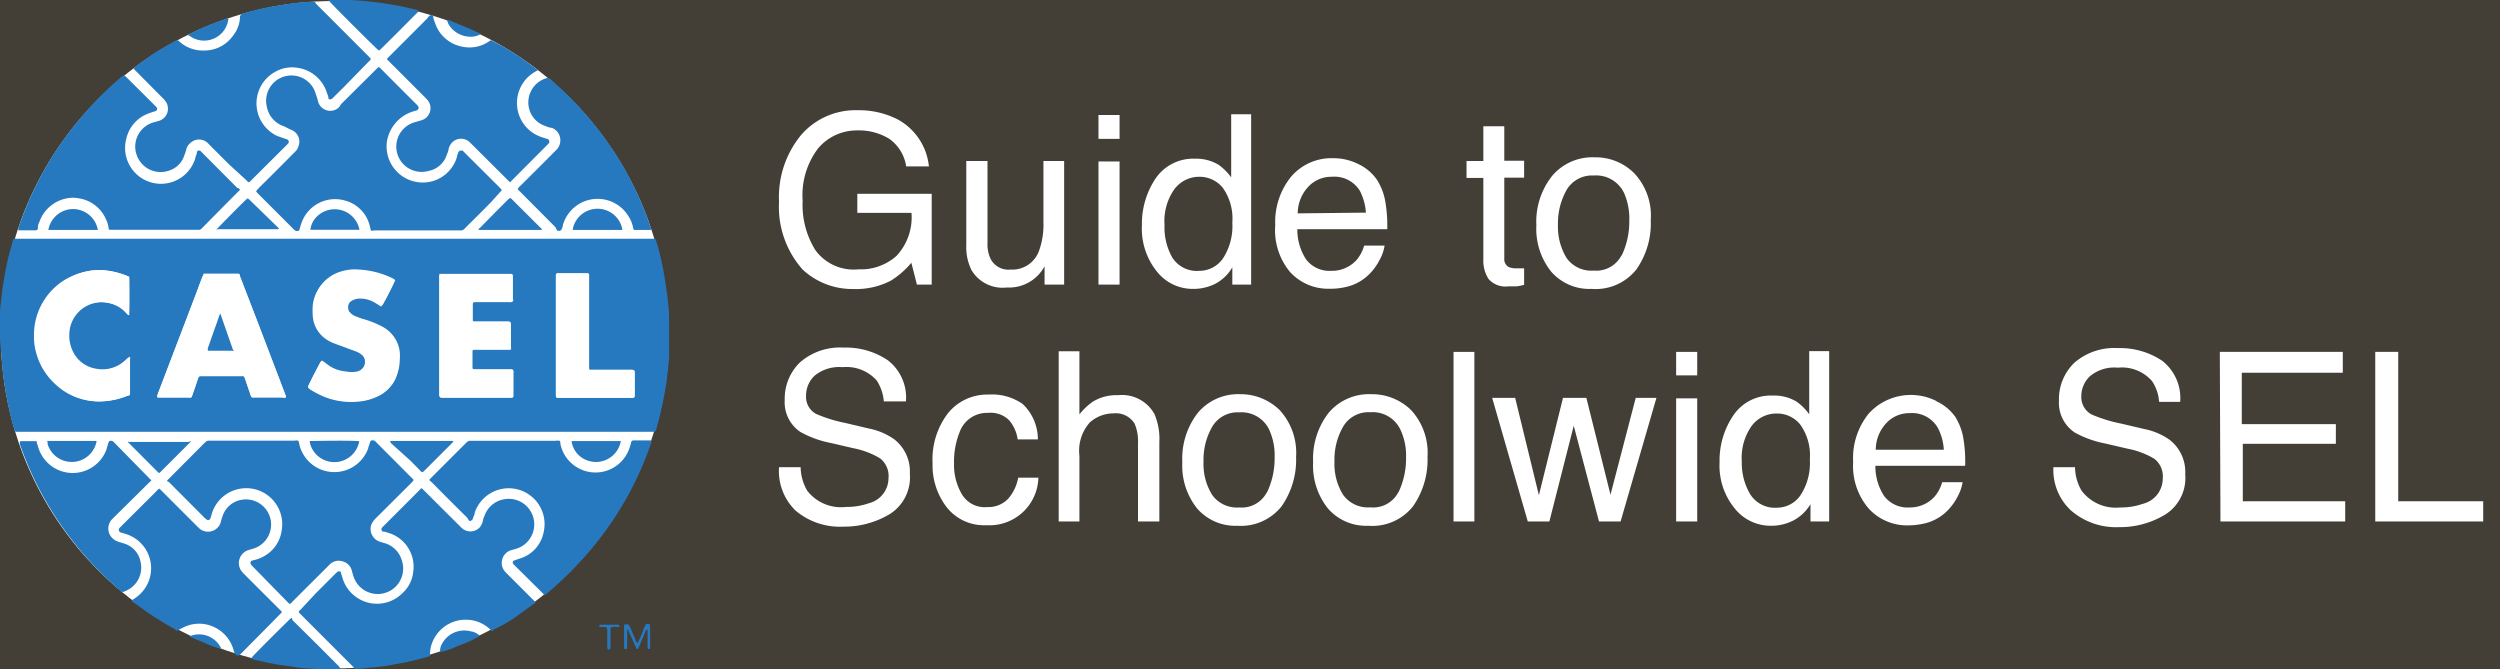 <svg id="Layer_1" data-name="Layer 1" xmlns="http://www.w3.org/2000/svg" viewBox="0 0 198 53"><defs><style>.cls-1{fill:#433f37;}.cls-2{fill:#fff;}.cls-3{fill:#2779bf;}</style></defs><rect class="cls-1" y="-0.02" width="198" height="53.02"/><path class="cls-2" d="M71.16,9.49a4.79,4.79,0,0,1,2.41,3.69h-1.8A3.27,3.27,0,0,0,70.44,11a4.58,4.58,0,0,0-2.55-.67,4,4,0,0,0-3.08,1.4,6.13,6.13,0,0,0-1.24,4.17,6.78,6.78,0,0,0,1,3.9A3.75,3.75,0,0,0,68,21.33a4.23,4.23,0,0,0,3-1.06,4.47,4.47,0,0,0,1.19-3.41H67.9V15.35h5.89v7.19H72.62l-.44-1.73a6.78,6.78,0,0,1-1.61,1.41,6,6,0,0,1-3,.67,5.77,5.77,0,0,1-4-1.54A7.45,7.45,0,0,1,61.7,16a7.73,7.73,0,0,1,1.8-5.37,5.7,5.7,0,0,1,4.43-1.9A6.74,6.74,0,0,1,71.16,9.49Z"/><path class="cls-2" d="M78.21,12.75v6.5a2.68,2.68,0,0,0,.23,1.22,1.58,1.58,0,0,0,1.59.88,2.25,2.25,0,0,0,2.28-1.54,6.15,6.15,0,0,0,.33-2.25V12.75h1.64v9.79H82.73V21.09a3.2,3.2,0,0,1-3,1.68,2.86,2.86,0,0,1-2.8-1.4,4.17,4.17,0,0,1-.4-2V12.75Z"/><path class="cls-2" d="M87,9.11h1.67V11H87Zm0,3.68h1.67v9.75H87Z"/><path class="cls-2" d="M96.51,13.05a4.31,4.31,0,0,1,1,1v-5h1.58V22.54H97.6V21.17a3.36,3.36,0,0,1-1.36,1.31,3.84,3.84,0,0,1-1.79.4,3.6,3.6,0,0,1-2.82-1.37,5.4,5.4,0,0,1-1.19-3.66,6.44,6.44,0,0,1,1.08-3.71,3.6,3.6,0,0,1,3.11-1.57A3.45,3.45,0,0,1,96.51,13.05Zm-3.67,7.34A2.31,2.31,0,0,0,95,21.45a2.27,2.27,0,0,0,1.87-1,4.69,4.69,0,0,0,.73-2.82,4.2,4.2,0,0,0-.75-2.75A2.37,2.37,0,0,0,95,14a2.46,2.46,0,0,0-2,1,4.37,4.37,0,0,0-.77,2.8A4.88,4.88,0,0,0,92.84,20.39Z"/><path class="cls-2" d="M107.59,13a3.69,3.69,0,0,1,1.48,1.26,4.72,4.72,0,0,1,.65,1.73,11.16,11.16,0,0,1,.15,2.16h-7.12a4.3,4.3,0,0,0,.69,2.39,2.32,2.32,0,0,0,2,.91,2.62,2.62,0,0,0,2-.86,3,3,0,0,0,.6-1.14h1.62a3.46,3.46,0,0,1-.43,1.2,4.45,4.45,0,0,1-.8,1.08,3.75,3.75,0,0,1-1.84,1,5.5,5.5,0,0,1-1.34.14,4.09,4.09,0,0,1-3.08-1.33A5.16,5.16,0,0,1,101,17.83,5.7,5.7,0,0,1,102.25,14a4.2,4.2,0,0,1,3.33-1.47A4.37,4.37,0,0,1,107.59,13Zm.59,3.84a4.41,4.41,0,0,0-.47-1.71A2.36,2.36,0,0,0,105.47,14a2.48,2.48,0,0,0-1.88.82,3.09,3.09,0,0,0-.81,2.08Z"/><path class="cls-2" d="M117.48,10h1.66v2.73h1.57v1.34h-1.57v6.39a.71.71,0,0,0,.35.69,1.54,1.54,0,0,0,.64.1h.58v1.31a5.6,5.6,0,0,1-.59.12h-.67a1.77,1.77,0,0,1-1.56-.59,2.67,2.67,0,0,1-.41-1.53V14.09h-1.33V12.75h1.33Z"/><path class="cls-2" d="M129.44,13.73a4.9,4.9,0,0,1,1.3,3.7,6.34,6.34,0,0,1-1.14,3.91,4.11,4.11,0,0,1-3.55,1.54,4,4,0,0,1-3.19-1.36,5.42,5.42,0,0,1-1.18-3.67,5.83,5.83,0,0,1,1.25-3.92,4.16,4.16,0,0,1,3.34-1.47A4.32,4.32,0,0,1,129.44,13.73Zm-1,6.5a6.23,6.23,0,0,0,.6-2.75,5,5,0,0,0-.43-2.23,2.45,2.45,0,0,0-2.37-1.35,2.34,2.34,0,0,0-2.17,1.15,5.41,5.41,0,0,0-.68,2.78,4.76,4.76,0,0,0,.68,2.6,2.4,2.4,0,0,0,2.15,1,2.25,2.25,0,0,0,2.2-1.2Z"/><path class="cls-2" d="M63.41,37a3.8,3.8,0,0,0,.52,1.86A3.38,3.38,0,0,0,67,40.15a5.26,5.26,0,0,0,1.8-.29,2.06,2.06,0,0,0,1.57-2,1.77,1.77,0,0,0-.67-1.56,6.44,6.44,0,0,0-2.11-.8l-1.76-.41a8.1,8.1,0,0,1-2.44-.88,2.83,2.83,0,0,1-1.24-2.52,4,4,0,0,1,1.22-3,4.82,4.82,0,0,1,3.45-1.16,5.93,5.93,0,0,1,3.49,1,3.72,3.72,0,0,1,1.44,3.26H70a3.61,3.61,0,0,0-.56-1.65,3.2,3.2,0,0,0-2.71-1.06,3.07,3.07,0,0,0-2.22.68,2.17,2.17,0,0,0-.67,1.57,1.54,1.54,0,0,0,.79,1.45,11.6,11.6,0,0,0,2.37.73l1.82.43a5.22,5.22,0,0,1,2,.85,3.22,3.22,0,0,1,1.24,2.73,3.44,3.44,0,0,1-1.58,3.19,7,7,0,0,1-3.68,1A5.44,5.44,0,0,1,63,40.43,4.36,4.36,0,0,1,61.7,37Z"/><path class="cls-2" d="M81,32a3.85,3.85,0,0,1,1.2,2.8H80.6a3,3,0,0,0-.67-1.51,2.07,2.07,0,0,0-1.67-.59A2.3,2.3,0,0,0,76,34.23a6.22,6.22,0,0,0-.44,2.45,4.59,4.59,0,0,0,.63,2.48,2.1,2.1,0,0,0,2,1,2.18,2.18,0,0,0,1.62-.62,3.43,3.43,0,0,0,.83-1.71h1.6a3.87,3.87,0,0,1-4,3.77H78a3.76,3.76,0,0,1-3-1.4,5.42,5.42,0,0,1-1.14-3.51,6,6,0,0,1,1.25-4,4,4,0,0,1,3.19-1.44A4.22,4.22,0,0,1,81,32Z"/><path class="cls-2" d="M83.85,27.82h1.64v5a5,5,0,0,1,1.05-1,3.53,3.53,0,0,1,2-.52,2.94,2.94,0,0,1,2.89,1.49A4.93,4.93,0,0,1,91.82,35v6.3H90.13V35.13a3.57,3.57,0,0,0-.27-1.58,1.75,1.75,0,0,0-1.68-.81,2.82,2.82,0,0,0-1.86.71,3.37,3.37,0,0,0-.83,2.65v5.2H83.85Z"/><path class="cls-2" d="M101.35,32.48a5,5,0,0,1,1.3,3.71,6.42,6.42,0,0,1-1.15,3.91A4.11,4.11,0,0,1,98,41.64a4,4,0,0,1-3.18-1.36,5.42,5.42,0,0,1-1.18-3.67,5.92,5.92,0,0,1,1.24-3.93,4.18,4.18,0,0,1,3.34-1.46A4.42,4.42,0,0,1,101.35,32.48Zm-1,6.51a6.23,6.23,0,0,0,.6-2.75,4.89,4.89,0,0,0-.44-2.23,2.42,2.42,0,0,0-2.36-1.35A2.32,2.32,0,0,0,96,33.81a5.25,5.25,0,0,0-.68,2.77A4.6,4.6,0,0,0,96,39.19a2.4,2.4,0,0,0,2.15,1A2.24,2.24,0,0,0,100.33,39Z"/><path class="cls-2" d="M111.76,32.48a5,5,0,0,1,1.3,3.71,6.42,6.42,0,0,1-1.15,3.91,4.11,4.11,0,0,1-3.55,1.54,4,4,0,0,1-3.18-1.36A5.42,5.42,0,0,1,104,36.61a5.92,5.92,0,0,1,1.24-3.93,4.18,4.18,0,0,1,3.34-1.46A4.43,4.43,0,0,1,111.76,32.48Zm-1,6.51a6.23,6.23,0,0,0,.6-2.75A4.82,4.82,0,0,0,110.9,34a2.42,2.42,0,0,0-2.36-1.35,2.32,2.32,0,0,0-2.17,1.15,5.25,5.25,0,0,0-.68,2.77,4.6,4.6,0,0,0,.68,2.61,2.4,2.4,0,0,0,2.15,1A2.24,2.24,0,0,0,110.74,39Z"/><path class="cls-2" d="M115.12,27.87h1.65V41.3h-1.65Z"/><path class="cls-2" d="M120,31.51l1.88,7.71,1.91-7.71h1.85l1.91,7.67,2-7.67h1.64l-2.84,9.79h-1.71l-2-7.58-1.93,7.58H121l-2.82-9.79Z"/><path class="cls-2" d="M132.75,27.87h1.67v1.86h-1.67Zm0,3.68h1.67V41.3h-1.67Z"/><path class="cls-2" d="M142.29,31.81a4.31,4.31,0,0,1,1,1v-5h1.58V41.3h-1.48V39.93A3.44,3.44,0,0,1,142,41.24a3.84,3.84,0,0,1-1.79.4,3.63,3.63,0,0,1-2.82-1.37,5.34,5.34,0,0,1-1.2-3.66,6.35,6.35,0,0,1,1.09-3.71,3.57,3.57,0,0,1,3.11-1.57A3.41,3.41,0,0,1,142.29,31.81Zm-3.67,7.34a2.31,2.31,0,0,0,2.12,1.06,2.27,2.27,0,0,0,1.87-1,4.69,4.69,0,0,0,.73-2.82,4.2,4.2,0,0,0-.75-2.75,2.34,2.34,0,0,0-1.87-.89,2.44,2.44,0,0,0-2,1,4.37,4.37,0,0,0-.77,2.8A4.86,4.86,0,0,0,138.62,39.15Z"/><path class="cls-2" d="M153.36,31.78A3.76,3.76,0,0,1,154.85,33a4.72,4.72,0,0,1,.65,1.73,11.15,11.15,0,0,1,.14,2.16h-7.11a4.3,4.3,0,0,0,.69,2.39,2.32,2.32,0,0,0,2,.91,2.62,2.62,0,0,0,2-.86,3,3,0,0,0,.6-1.14h1.62a3.67,3.67,0,0,1-.43,1.2,4.45,4.45,0,0,1-.8,1.08,3.75,3.75,0,0,1-1.84,1,6,6,0,0,1-1.34.14,4.11,4.11,0,0,1-3-1.3,5.17,5.17,0,0,1-1.26-3.72A5.6,5.6,0,0,1,148,32.76a4.5,4.5,0,0,1,5.36-1Zm.59,3.84a4.23,4.23,0,0,0-.46-1.71,2.36,2.36,0,0,0-2.24-1.19,2.48,2.48,0,0,0-1.88.82,3.09,3.09,0,0,0-.81,2.08Z"/><path class="cls-2" d="M164.34,37a3.8,3.8,0,0,0,.52,1.86,3.39,3.39,0,0,0,3.07,1.33,5.17,5.17,0,0,0,1.79-.29,2.06,2.06,0,0,0,1.57-2,1.76,1.76,0,0,0-.66-1.56,6.44,6.44,0,0,0-2.11-.8l-1.76-.41a8.16,8.16,0,0,1-2.45-.88,2.83,2.83,0,0,1-1.24-2.52,4,4,0,0,1,1.22-3,4.82,4.82,0,0,1,3.45-1.16,6,6,0,0,1,3.5,1,3.74,3.74,0,0,1,1.43,3.26H171a3.36,3.36,0,0,0-.56-1.65,3.17,3.17,0,0,0-2.71-1.06,3,3,0,0,0-2.21.68,2.18,2.18,0,0,0-.68,1.57,1.57,1.57,0,0,0,.8,1.45,11.51,11.51,0,0,0,2.36.73l1.83.43a5.22,5.22,0,0,1,2,.85,3.22,3.22,0,0,1,1.24,2.73,3.42,3.42,0,0,1-1.58,3.19,6.9,6.9,0,0,1-3.67,1A5.44,5.44,0,0,1,164,40.41,4.38,4.38,0,0,1,162.63,37Z"/><path class="cls-2" d="M175.81,27.87h9.74v1.65h-8v4.07H185v1.56h-7.37V39.7h8.11v1.6h-9.88Z"/><path class="cls-2" d="M188.12,27.87h1.82V39.7h6.73v1.6h-8.55Z"/><path class="cls-3" d="M51.25,49.88c-.09,0-.1.08-.13.14l-.32.75-.21.5a.54.54,0,0,1-.05.11.1.1,0,0,1-.12,0l0,0a1,1,0,0,1-.07-.15L49.79,50s0-.12-.12-.14a.09.09,0,0,0,0,.07v1.39a.1.1,0,0,1-.12.09.1.1,0,0,1-.12-.08h0V49.69a.24.24,0,0,1,0-.12c0-.09,0-.12.13-.12h0c.23,0,.24,0,.33.2s.31.71.46,1.07a.21.21,0,0,0,.12.18c.07,0,.09-.07.11-.12.14-.32.28-.65.41-1l.12-.26a.14.14,0,0,1,.16-.1h0c.19,0,.22,0,.22.21v1.7a.09.09,0,0,1-.11.07.16.16,0,0,1-.09-.07V50A.12.12,0,0,0,51.25,49.88Z"/><path class="cls-3" d="M48.35,49.72v1.6c0,.08-.05.11-.13.11a.11.11,0,0,1-.12-.1h0V50.09c0-.43,0-.43-.42-.43h-.21s0-.06,0-.09a.15.15,0,0,1,.06-.09h1.45a.1.1,0,0,1,.07.08.07.07,0,0,1,0,.09h-.26A.74.74,0,0,0,48.35,49.72Z"/><circle class="cls-2" cx="26.5" cy="26.51" r="26.43"/><path class="cls-3" d="M30,5.3l.14.12c1,1,1.91,1.92,2.87,2.87l.08.09a.22.22,0,0,1,0,.31.24.24,0,0,1-.11.06l-.34.1a3,3,0,0,0-2,2.39,2.86,2.86,0,0,0,2.47,3.19,2.8,2.8,0,0,0,2.64-1.12,2.63,2.63,0,0,0,.45-.92c0-.11.07-.21.1-.32a.22.22,0,0,1,.26-.14l.08,0a.68.68,0,0,1,.12.12l2.84,2.83.13.15c0,.09-.07.13-.12.18L38.9,16c-.66.68-1.34,1.35-2,2l-.09.1a.42.42,0,0,1-.37.15h-6.8a.42.42,0,0,1-.27,0L29.31,18a2.74,2.74,0,0,0-2-2.12,2.82,2.82,0,0,0-3.44,1.8c-.05.14-.09.29-.13.43a.49.49,0,0,1-.07.16.35.35,0,0,1-.41-.11l-2.52-2.52-.35-.35-.11-.13a.83.83,0,0,0,.08-.12l.16-.17c.94-.93,1.87-1.86,2.8-2.8a1,1,0,0,0,.32-.49A1,1,0,0,0,23,10.26L22.49,10a2,2,0,0,1-1.35-1.52,2,2,0,0,1,3.88-1,4.26,4.26,0,0,1,.15.47,1,1,0,0,0,1.17.81.94.94,0,0,0,.56-.32L27,8.26l2.8-2.78A1.12,1.12,0,0,1,30,5.3Z"/><path class="cls-3" d="M51.88,34.2H1.32a.16.16,0,0,1-.17-.13,1,1,0,0,0-.08-.25A26,26,0,0,1,.44,31c-.08-.5-.16-1-.22-1.51s-.07-.91-.11-1.36S0,27.16,0,26.66V24.92q0-.55.09-1.11c.05-.43.09-.87.16-1.3s.17-1,.28-1.55.3-1.21.46-1.81c.06-.24.07-.24.32-.24H51.72c.18,0,.2,0,.25.18s.09.29.13.43a22.08,22.08,0,0,1,.5,2.25c.09.46.14.92.21,1.37s.09.74.13,1.1.05.65.05,1v2.68A5.35,5.35,0,0,1,52.92,29c0,.2,0,.4-.07.59a8.24,8.24,0,0,1-.15,1.19c-.14.83-.31,1.65-.52,2.46-.07.28-.15.56-.23.84A.6.6,0,0,0,51.88,34.2ZM22.64,31.47a.2.2,0,0,0,0-.11l-.09-.24-.68-1.79C20.93,26.87,20,24.4,19,21.94v-.18a.16.16,0,0,0-.13-.09H16.14l-.1.22c-.14.35-.27.7-.4,1.06q-.9,2.39-1.82,4.77L12.5,31.18l-.06.2a.08.08,0,0,0,.06.1h2.39c.28,0,.28,0,.37-.25s.28-.81.41-1.21c.08-.23.08-.23.34-.23h3.06c.26,0,.26,0,.35.25s.24.73.37,1.09a.68.68,0,0,0,.07.2.18.18,0,0,0,.21.15h2.31A.39.39,0,0,0,22.64,31.47Zm1.75-.84a.42.42,0,0,0,.18.17c.19.12.39.23.58.33a5.7,5.7,0,0,0,3.21.63,4.32,4.32,0,0,0,1.5-.39A2.94,2.94,0,0,0,31.29,30a3.32,3.32,0,0,0,.37-1.45,3.86,3.86,0,0,0,0-.68,2.6,2.6,0,0,0-1.38-2,7.26,7.26,0,0,0-1.54-.61q-.28-.09-.57-.21a1,1,0,0,1-.43-.29.39.39,0,0,1-.15-.28.69.69,0,0,1,.32-.75,1.29,1.29,0,0,1,.58-.19,2.23,2.23,0,0,1,1.07.21,4.65,4.65,0,0,1,.56.34c.05,0,.11.09.18.06.34-.59.65-1.2.94-1.82l.06-.14-.06-.06a.57.57,0,0,0-.13-.08,6.87,6.87,0,0,0-2.68-.7,3.7,3.7,0,0,0-1.73.26,3,3,0,0,0-1.85,2.48,5.61,5.61,0,0,0,0,.82,2.42,2.42,0,0,0,.9,1.73,3,3,0,0,0,.8.45l.93.34.86.32a1.67,1.67,0,0,1,.4.25.65.65,0,0,1,.21.33.84.84,0,0,1-.18.79.91.91,0,0,1-.47.3,2.22,2.22,0,0,1-.89,0A2.84,2.84,0,0,1,26.12,29c-.15-.1-.3-.22-.45-.33s-.1-.1-.2-.1l-.07.08C25.19,29,24.46,30.45,24.39,30.63Zm10.44-8.94a.67.67,0,0,0,0,.31v9.22c0,.29,0,.29.28.29h5.28c.26,0,.28,0,.28-.28V29.55a.33.33,0,0,0,0-.14.1.1,0,0,0-.09-.12H37.65c-.23,0-.25,0-.25-.24V27.81a.13.13,0,0,1,.12-.12h2.89a.54.54,0,0,0,0-.18V25.69c0-.22,0-.24-.24-.24H37.63a.23.23,0,0,1-.22-.07V24.17c0-.28,0-.29.29-.29h2.6a.36.36,0,0,0,.29-.06.3.3,0,0,0,0-.23V22c0-.27,0-.28-.28-.28H35Zm-24.6.24-.14-.07A6.31,6.31,0,0,0,8,21.39a5,5,0,0,0-1.15.11A5.48,5.48,0,0,0,5,22.3a5.12,5.12,0,0,0-2.23,4.15v.38a4.06,4.06,0,0,0,.08.7,5.2,5.2,0,0,0,1.59,2.88,5,5,0,0,0,3.53,1.38,6,6,0,0,0,2.18-.46h.06a.13.13,0,0,0,.09-.13V28.46a.67.67,0,0,0,0-.2.38.38,0,0,0-.13.06l-.3.27a2.65,2.65,0,0,1-2.26.61,2.44,2.44,0,0,1-1.78-1.26,2.8,2.8,0,0,1-.34-1.45A2.57,2.57,0,0,1,8.63,24a2.47,2.47,0,0,1,1.25.67l.23.24.11.06a.2.2,0,0,0,0-.11C10.27,24.54,10.25,22.1,10.23,21.93Zm40,7.41a.49.49,0,0,0-.32-.06H46.8c-.11,0-.14,0-.14-.15V21.9c0-.26,0-.27-.27-.27H44.14a.11.11,0,0,0-.1.1h0c0,.1,0,.2,0,.3v9.19c0,.27,0,.28.28.28H50c.28,0,.28,0,.28-.27v-1.7A.67.67,0,0,0,50.23,29.34Z"/><path class="cls-3" d="M14.07,3.17l.18.16A2.76,2.76,0,0,0,16.12,4a2.78,2.78,0,0,0,2.34-1.18A2.48,2.48,0,0,0,19,1.48V1.34a.38.38,0,0,1,.25-.28c.82-.23,1.65-.43,2.49-.58L23.12.26l1.1-.11h.49A.29.29,0,0,1,25,.22V.27c1.41,1.4,2.81,2.81,4.22,4.22l.15.16a.4.4,0,0,1-.16.22l-2,2.05-.77.76a.58.58,0,0,1-.14.13.2.2,0,0,1-.29,0l0-.06c0-.14-.09-.29-.13-.43a2.85,2.85,0,0,0-2.32-1.95,2.68,2.68,0,0,0-1.75.31,2.85,2.85,0,0,0,.15,5.09l.6.21.18.06a.22.22,0,0,1,.12.28s0,0,0,0l-.11.12-2.87,2.86a.73.73,0,0,1-.16.14.45.45,0,0,1-.2-.16L18.12,13l-1.58-1.58a1,1,0,0,0-1.48-.08,1,1,0,0,0-.29.42,3.09,3.09,0,0,1-.17.54,1.85,1.85,0,0,1-1.27,1.23,2,2,0,0,1-2.51-1.28l-.05-.15a2,2,0,0,1,1.36-2.4l.43-.12a1,1,0,0,0,.71-1.22A.87.87,0,0,0,13.09,8a1.27,1.27,0,0,0-.22-.25L10.76,5.62a.51.51,0,0,1-.17-.21l.13-.12c.66-.5,1.35-1,2-1.39l1.08-.62Z"/><path class="cls-3" d="M33.39,38.66l.23.22,2.77,2.76a2.13,2.13,0,0,0,.22.21A1,1,0,0,0,38,41.76a.74.74,0,0,0,.13-.21.64.64,0,0,0,.1-.24,1.56,1.56,0,0,1,.14-.45,2,2,0,0,1,1.42-1.29,2,2,0,0,1,1,3.92l-.36.1a1.06,1.06,0,0,0-.63,1.35,1.18,1.18,0,0,0,.16.29l.16.17,2.08,2.08.2.2a.3.3,0,0,1-.19.19l-1.38,1a10.93,10.93,0,0,1-1.76,1L39,50l-.14-.11a2.74,2.74,0,0,0-1.76-.8,2.83,2.83,0,0,0-2.66,1.38,2.69,2.69,0,0,0-.38,1.2v.09c0,.21,0,.21-.23.27-.68.19-1.36.36-2.06.49l-1.27.23-.91.11c-.36,0-.72.08-1.08.1h-.11a.37.37,0,0,1-.4-.12l-4.22-4.22-.12-.14c0-.1.1-.15.16-.21L25,47l1.55-1.55.15-.14a.22.22,0,0,1,.3,0,.13.13,0,0,1,0,.07c.05.13.09.27.13.4a2.79,2.79,0,0,0,1,1.45A2.84,2.84,0,0,0,31.85,47a2.65,2.65,0,0,0,.88-1.73,2.8,2.8,0,0,0-1.77-3l-.49-.16h-.14a.22.22,0,0,1-.1-.29s0,0,0,0l.11-.12,2.87-2.87A.94.94,0,0,1,33.39,38.66Z"/><path class="cls-3" d="M13.21,38.09l.18-.19,2.8-2.81a.2.2,0,0,0,.08-.08.43.43,0,0,1,.28-.11h6.79a.66.66,0,0,1,.28,0,.7.7,0,0,1,.08.27,2.85,2.85,0,0,0,5.46.34,1.24,1.24,0,0,1,.1-.31c0-.1.06-.19.1-.29a.32.32,0,0,1,.39.07l.1.1,2.71,2.72a1.94,1.94,0,0,1,.2.21.67.67,0,0,1-.09.14l-.25.25-2.69,2.68a1.42,1.42,0,0,0-.34.53,1.06,1.06,0,0,0,.68,1.29l.47.14a2,2,0,0,1,1.29,1.36A2,2,0,1,1,28,45.66c-.06-.17-.1-.34-.15-.52a1,1,0,0,0-.72-.68,1,1,0,0,0-1,.23l-.2.2-2.77,2.76a.43.43,0,0,1-.22.18.75.75,0,0,1-.14-.12L20,44.85l-.1-.11a.24.24,0,0,1,0-.32l0,0,.21-.06A2.87,2.87,0,0,0,21,44,2.74,2.74,0,0,0,22.31,42a2.85,2.85,0,0,0-5.46-1.53c-.07.18-.11.37-.18.56a.18.18,0,0,1-.22.15h0a.16.16,0,0,1-.11-.05L16.19,41l-2.81-2.82Z"/><path class="cls-3" d="M34,38l.15-.16,2.77-2.77L37,35a.36.36,0,0,1,.21-.09H44a.76.76,0,0,1,.3,0c.1,0,.07.18.09.28a2.84,2.84,0,0,0,5.18.9,3.1,3.1,0,0,0,.37-.88c.1-.34.06-.33.43-.33h1.2a.2.2,0,0,1,0,.21c-.26.76-.56,1.51-.88,2.24a26.46,26.46,0,0,1-5,7.43A28.14,28.14,0,0,1,43.32,47l-.19.14A.75.75,0,0,1,43,47l-2.23-2.21-.11-.12a.18.18,0,0,1,0-.25l0,0,.17-.07.51-.17a2.71,2.71,0,0,0,1.71-2,2.84,2.84,0,0,0-5.45-1.58c0,.15-.1.3-.14.45a.28.28,0,0,1-.14.18.15.15,0,0,1-.18,0L37,41q-1.43-1.41-2.85-2.85A.36.36,0,0,1,34,38Z"/><path class="cls-3" d="M9.89,6l.15.14,2.24,2.23.11.12a.19.19,0,0,1,0,.27h0a.51.51,0,0,1-.17.07c-.18.06-.35.11-.52.18A2.78,2.78,0,0,0,10,11a2.84,2.84,0,0,0,5.46,1.56,1.56,1.56,0,0,1,.13-.4c0-.13,0-.09,0-.13a.2.2,0,0,1,.27-.09.09.09,0,0,1,0,0l.1.1,2.83,2.84A.36.36,0,0,1,19,15a.31.31,0,0,1-.14.18l-1.33,1.34L16.07,18l-.12.12a.24.24,0,0,1-.21.08h-7c-.09,0-.12,0-.14-.13a1.92,1.92,0,0,0-.19-.66,2.79,2.79,0,0,0-1.95-1.66,3.61,3.61,0,0,0-.67-.09A2.87,2.87,0,0,0,3.1,17.63C3,17.79,3,18,3,18.11a.17.17,0,0,1-.18.13H1.45v-.19c.16-.43.31-.86.48-1.28A26.19,26.19,0,0,1,6.22,9.54,27.55,27.55,0,0,1,9.72,6h.11Z"/><path class="cls-3" d="M40.4,14.44l-.18-.17-2.84-2.83-.16-.16a1,1,0,0,0-1.41,0,1.15,1.15,0,0,0-.27.48,1.39,1.39,0,0,1-.14.45,1.89,1.89,0,0,1-1.47,1.33,2,2,0,1,1-1.08-3.86h0l.48-.14a1,1,0,0,0,.74-1.2,1,1,0,0,0-.29-.5l-.16-.17L30.8,4.85l-.16-.16.08-.11.14-.14,3-3c0-.07.11-.13.16-.19a.22.22,0,0,1,.29,0,.16.16,0,0,1,0,.1,1.24,1.24,0,0,0,.11.36,2.82,2.82,0,0,0,2.26,2,2.71,2.71,0,0,0,2-.4l.2-.13a21,21,0,0,1,3.7,2.37c0,.07-.08.07-.12.09a2.85,2.85,0,0,0-.2,4.92,3.3,3.3,0,0,0,.82.36l.29.09a.2.2,0,0,1,.12.26.05.05,0,0,1,0,.05l-.11.12L40.53,14.3Z"/><path class="cls-3" d="M12.63,38.7l.18.18,2.82,2.82.2.19a1.06,1.06,0,0,0,1.49-.2,1,1,0,0,0,.16-.32,4.13,4.13,0,0,1,.15-.5A1.92,1.92,0,0,1,19,39.61a2,2,0,0,1,2.42,1.48v0a2,2,0,0,1-1.29,2.34l-.47.14a1.08,1.08,0,0,0-.48,1.73l.16.17,2.8,2.8.19.19a.49.49,0,0,1-.11.14l-.56.57L19.16,51.7l-.12.12c-.14.13-.23.15-.39,0a.15.15,0,0,1-.08-.11l-.09-.29a2.83,2.83,0,0,0-1.41-1.7,2.78,2.78,0,0,0-2.6,0c-.13.06-.25.13-.37.2s-.16,0-.24-.09a24.29,24.29,0,0,1-2.42-1.5l-.86-.62a.18.18,0,0,1-.14-.17l.2-.13a2.84,2.84,0,0,0-.62-5.1l-.42-.13a.22.22,0,0,1-.19-.24.28.28,0,0,1,.08-.15l.13-.13,2.76-2.75A.72.72,0,0,1,12.63,38.7Z"/><path class="cls-3" d="M41,15a.53.53,0,0,1,.16-.23l2.09-2.08.78-.79a.83.83,0,0,0,.19-.23,1.06,1.06,0,0,0-.34-1.46h0a.75.75,0,0,0-.18-.08,1.47,1.47,0,0,1-.47-.14A1.94,1.94,0,0,1,41.9,8.58a2,2,0,0,1,1.38-2.39.32.32,0,0,1,.3.06l1,.92a26.43,26.43,0,0,1,4,4.77,25.66,25.66,0,0,1,2.93,6,.43.43,0,0,1,.06.27H50.3c-.11,0-.13,0-.15-.14a2.62,2.62,0,0,0-.41-1,2.86,2.86,0,0,0-5.15.72,1.1,1.1,0,0,1-.1.34.21.21,0,0,1-.25.15l-.08,0A.79.79,0,0,1,44,18l-2.76-2.77Z"/><path class="cls-3" d="M12,38a.55.55,0,0,1-.17.2L9,41l-.17.17A1.07,1.07,0,0,0,9,42.71l.15.11.26.1.43.13a1.87,1.87,0,0,1,1.29,1.44,2,2,0,0,1-1.25,2.34.29.29,0,0,1-.33,0l-1-.92a27.3,27.3,0,0,1-4.24-5.1,26.29,26.29,0,0,1-2.51-5c-.08-.21-.15-.42-.23-.64v-.09c0-.09,0-.13.11-.14H2.91a.48.48,0,0,0,.07.3,2.85,2.85,0,0,0,5.46.34,1.46,1.46,0,0,1,.1-.34c0-.11.07-.19.1-.29A.29.29,0,0,1,9,35H9L11.94,38A.32.32,0,0,1,12,38Z"/><path class="cls-3" d="M26,0a16.07,16.07,0,0,1,1.7,0,26.73,26.73,0,0,1,5.05.72,1.37,1.37,0,0,1,.36.11V.94a.53.53,0,0,1-.13.13c-.93.94-1.86,1.87-2.8,2.8A.73.73,0,0,1,30,4C29.88,3.94,26.19.26,26,0Z"/><path class="cls-3" d="M19.9,52.16,20,52c.51-.55,2.82-2.84,3-3s.12.07.17.12L25,50.93l1.85,1.85L27,53h-.14a6.73,6.73,0,0,1-1.1,0H25.5l-1.17-.06a8.06,8.06,0,0,1-1.1-.13l-1-.14c-.54-.08-1.08-.19-1.62-.32l-.5-.11Z"/><path class="cls-3" d="M40.44,15.68l2.47,2.46v.07h-5c0-.09,0-.11.09-.15l1.2-1.22,1-1A.56.56,0,0,1,40.44,15.68Z"/><path class="cls-3" d="M15.15,34.94,12.7,37.39l-.1.08-.11-.09L10.12,35V35c0-.06.07,0,.1,0h4.69Z"/><path class="cls-3" d="M17.11,18.22c.12-.16,2.17-2.23,2.41-2.44l.11-.07.14.12L22,18a.41.41,0,0,1,.09.1c-.05.07-.11.05-.16.05H17.11Z"/><path class="cls-3" d="M30.89,34.92h5V35l-.12.12-2.11,2.11-.18.17a.3.3,0,0,1-.21-.14l-.77-.78L31,35.13A.5.5,0,0,1,30.89,34.92Z"/><path class="cls-3" d="M49.28,18.21H45.37v-.1a2,2,0,0,1,3.91,0A.17.17,0,0,1,49.28,18.21Z"/><path class="cls-3" d="M3.73,34.92H7.64V35a2,2,0,0,1-3.87.17V35C3.77,34.93,3.73,35,3.73,34.92Z"/><path class="cls-3" d="M7.75,18.21H3.83a2,2,0,0,1,1.84-1.65A2,2,0,0,1,7.75,18.21Z"/><path class="cls-3" d="M24.58,18.2a1.74,1.74,0,0,1,.55-1.08,2,2,0,0,1,3.34,1.08H24.58Z"/><path class="cls-3" d="M45.27,34.93h3.9a2,2,0,0,1-3.28,1.17A1.85,1.85,0,0,1,45.27,34.93Z"/><path class="cls-3" d="M24.52,34.93c.25,0,2.66-.06,3.75,0h.16a.24.24,0,0,1,0,.12,2,2,0,0,1-2.4,1.5,2,2,0,0,1-1.46-1.37C24.55,35.1,24.54,35,24.52,34.93Z"/><path class="cls-3" d="M14.89,2.79a.51.51,0,0,1,.21-.15c.63-.31,1.28-.58,1.93-.84l.84-.3L18,1.44s.08,0,.08.06h0v.07A1.94,1.94,0,0,1,15,2.83Z"/><path class="cls-3" d="M38,50.36a8.46,8.46,0,0,1-1.7.78,5.66,5.66,0,0,1-1.45.5A1.19,1.19,0,0,1,35,51a2,2,0,0,1,2.27-1A1.24,1.24,0,0,1,38,50.36Z"/><path class="cls-3" d="M38.09,2.69a1.59,1.59,0,0,1-1,.21,2,2,0,0,1-1.2-.53,1.53,1.53,0,0,1-.48-.76c.07-.05.13,0,.18,0L37,2.2c.27.11.53.24.79.36Z"/><path class="cls-3" d="M15,50.4a1.94,1.94,0,0,1,2.54,1,9.94,9.94,0,0,1-1.62-.61A9.3,9.3,0,0,1,15,50.4Z"/><path class="cls-2" d="M22.64,31.47a.39.39,0,0,1-.26,0H20.07a.16.16,0,0,1-.2-.14h0a.89.89,0,0,0-.06-.2c-.13-.36-.25-.72-.38-1.09s-.09-.25-.35-.25H16c-.26,0-.26,0-.34.23-.13.4-.27.81-.41,1.21s-.09.25-.37.25H12.52a.08.08,0,0,1-.07-.08v0l.06-.2,1.31-3.43q.9-2.39,1.82-4.77c.13-.36.26-.71.4-1.06l.1-.22h2.71a.16.16,0,0,1,.13.09l.08.18c.93,2.46,1.87,4.93,2.81,7.39l.68,1.79.09.24A.14.14,0,0,1,22.64,31.47Zm-4.06-3.69v-.06c-.32-.9-.63-1.79-.94-2.69a.84.84,0,0,0-.08-.2h0l-.06.14c-.07.19-.14.39-.2.58-.24.67-.47,1.34-.71,2a.45.45,0,0,0,0,.23h.11A15.22,15.22,0,0,0,18.58,27.78Z"/><path class="cls-2" d="M24.39,30.63c.07-.18.8-1.6,1-1.95l.07-.08c.1,0,.14.06.2.1s.3.23.45.33a2.9,2.9,0,0,0,1.22.5,2.22,2.22,0,0,0,.89,0,.91.91,0,0,0,.47-.3.87.87,0,0,0,.19-.79.74.74,0,0,0-.22-.33,1.67,1.67,0,0,0-.4-.25l-.86-.32-.93-.34a3,3,0,0,1-.8-.45,2.42,2.42,0,0,1-.9-1.73,5.61,5.61,0,0,1,0-.82,3,3,0,0,1,1.85-2.48,3.7,3.7,0,0,1,1.73-.26,6.87,6.87,0,0,1,2.68.7.57.57,0,0,1,.13.08l.06.06-.06.14c-.29.62-.6,1.23-.94,1.82-.07,0-.13,0-.17-.06a5.7,5.7,0,0,0-.57-.34,2.23,2.23,0,0,0-1.07-.21,1.29,1.29,0,0,0-.58.19.69.69,0,0,0-.32.75.39.39,0,0,0,.15.28,1,1,0,0,0,.43.29l.57.21A7.26,7.26,0,0,1,30.2,26a2.6,2.6,0,0,1,1.38,2,3.86,3.86,0,0,1,0,.68,3.23,3.23,0,0,1-.29,1.4,2.91,2.91,0,0,1-1.43,1.34,4.32,4.32,0,0,1-1.5.39,5.7,5.7,0,0,1-3.21-.63c-.19-.1-.39-.21-.58-.33A.45.45,0,0,1,24.39,30.63Z"/><path class="cls-2" d="M34.83,21.69h5.51c.27,0,.28,0,.28.28v1.67a.3.3,0,0,1,0,.23.36.36,0,0,1-.29.06h-2.6c-.28,0-.29,0-.29.29v1.21a.23.23,0,0,0,.22.07h2.57c.22,0,.24,0,.24.24v1.77a.54.54,0,0,1,0,.18H37.53a.13.13,0,0,0-.12.12V29c0,.22,0,.24.25.24h2.85a.11.11,0,0,1,.12.11h0a.33.33,0,0,1,0,.14v1.68c0,.27,0,.28-.28.28H35.06c-.27,0-.28,0-.28-.29V22A.7.7,0,0,1,34.83,21.69Z"/><path class="cls-2" d="M10.23,21.93v2.93a.2.2,0,0,1,0,.11l-.11-.06-.23-.24A2.44,2.44,0,0,0,8.63,24a2.57,2.57,0,0,0-3.19,2.48A2.8,2.8,0,0,0,5.78,28a2.44,2.44,0,0,0,1.76,1.26,2.65,2.65,0,0,0,2.26-.61l.3-.27a.38.38,0,0,1,.13-.06.67.67,0,0,1,0,.2V31.2a.13.13,0,0,1-.09.13h-.06a6,6,0,0,1-2.18.46,5,5,0,0,1-3.54-1.38,5.2,5.2,0,0,1-1.59-2.88,4.06,4.06,0,0,1-.08-.7v-.38A5.12,5.12,0,0,1,4.92,22.3a5.48,5.48,0,0,1,1.92-.8A5.24,5.24,0,0,1,8,21.39a6.42,6.42,0,0,1,2.08.47Z"/><path class="cls-2" d="M50.23,29.34a.67.67,0,0,1,0,.2v1.7c0,.27,0,.27-.28.27H44.3c-.27,0-.28,0-.28-.28V21.79a.12.12,0,0,1,.09-.11h2.25c.26,0,.27,0,.27.27v7.23c0,.11,0,.14.14.15h3.11A.52.52,0,0,1,50.23,29.34Z"/><path class="cls-3" d="M18.58,27.78c-.19,0-1.47,0-2,0h-.11a.45.45,0,0,1,0-.23c.24-.68.47-1.35.71-2,.06-.19.13-.39.2-.58l.06-.14h0a.84.84,0,0,1,.08.2c.31.9.62,1.79.94,2.69Z"/></svg>